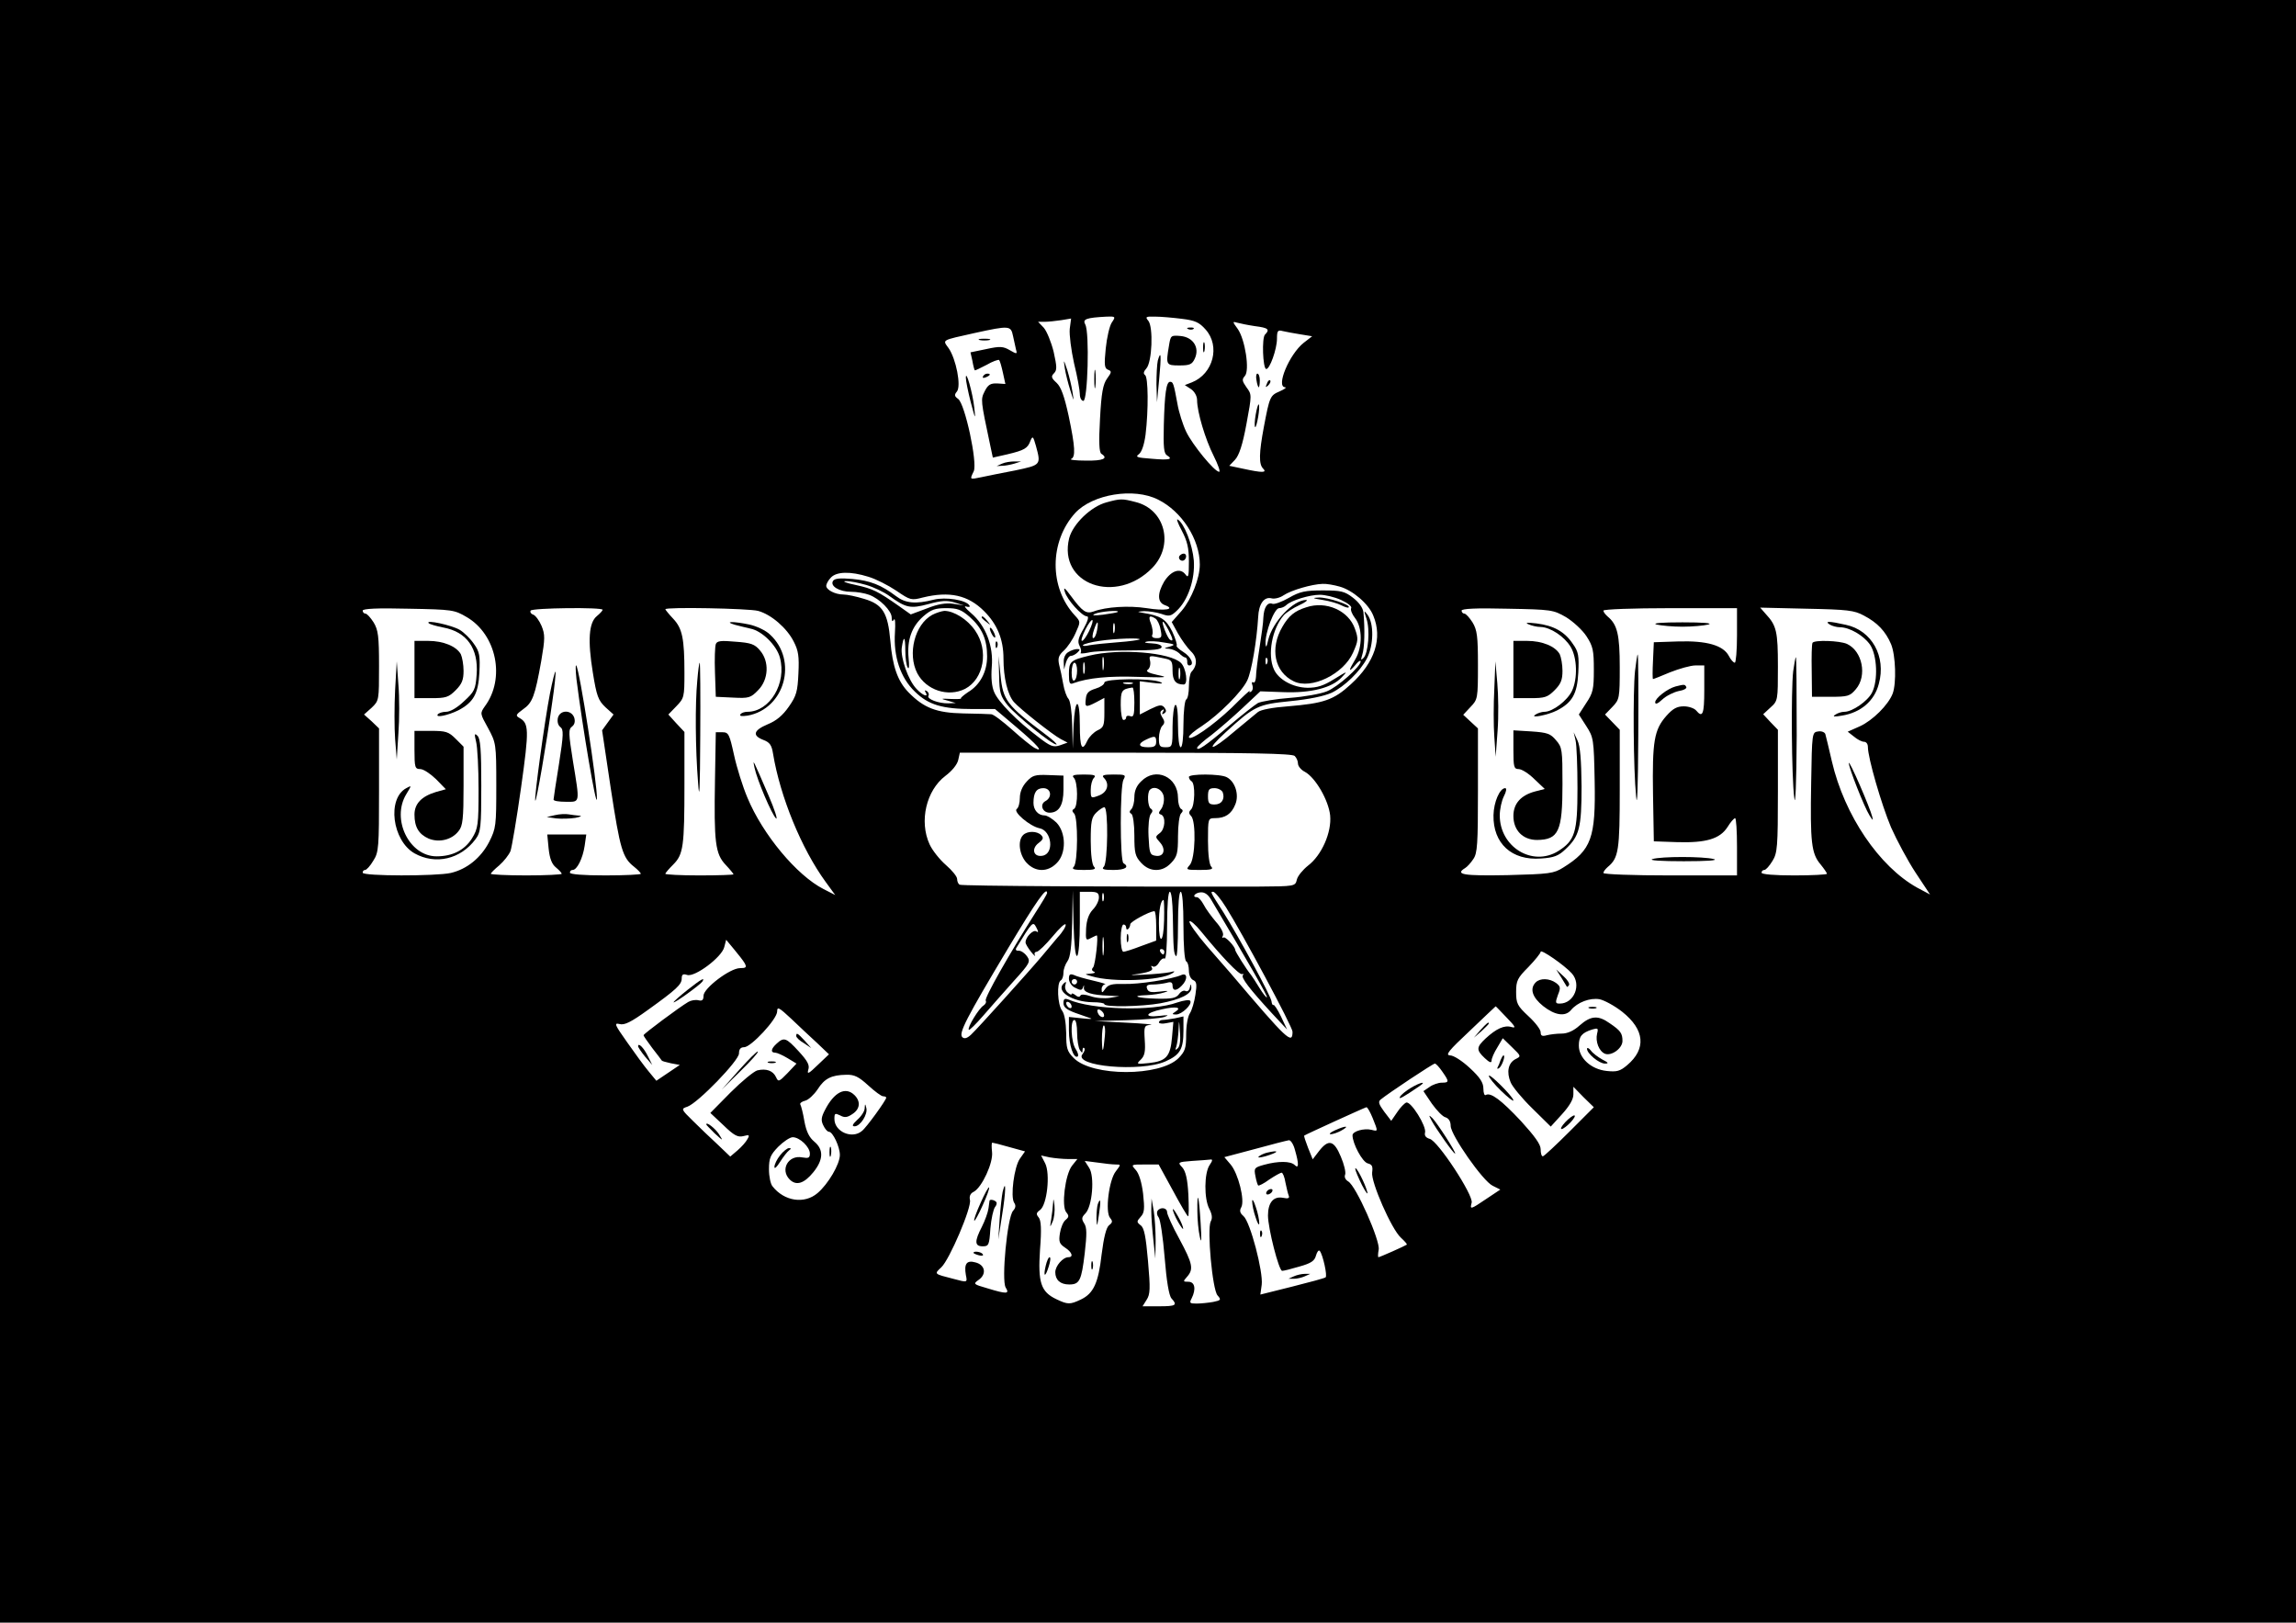 <?xml version="1.0" standalone="no"?>
<!DOCTYPE svg PUBLIC "-//W3C//DTD SVG 20010904//EN"
 "http://www.w3.org/TR/2001/REC-SVG-20010904/DTD/svg10.dtd">
<svg version="1.0" xmlns="http://www.w3.org/2000/svg"
 width="842pt" height="595pt" viewBox="0 0 842 595"
 preserveAspectRatio="xMidYMid meet">

<g transform="translate(0,595) scale(0.1,-0.1)"
fill="#000000" stroke="none">
<path d="M0 2975 l0 -2975 4210 0 4210 0 0 2975 0 2975 -4210 0 -4210 0 0
-2975z m4077 1792 c-8 -12 -18 -55 -22 -95 -6 -60 -5 -73 9 -78 13 -5 13 -9
-4 -32 -15 -21 -21 -52 -26 -148 -5 -86 -3 -123 5 -128 27 -17 6 -26 -56 -25
-38 0 -62 3 -55 6 17 7 15 44 -9 158 -16 73 -28 106 -44 121 -20 18 -21 24
-10 35 12 12 11 24 -1 79 -9 36 -25 75 -36 88 l-21 22 24 0 c13 0 41 3 61 6
l36 6 -5 -38 c-2 -22 5 -77 16 -127 12 -48 21 -99 21 -112 0 -14 6 -25 13 -25
16 0 23 251 7 280 -11 20 3 25 79 29 32 1 33 0 18 -22z m257 14 c49 -6 64 -13
87 -39 55 -61 28 -163 -50 -194 l-26 -10 23 -15 c13 -9 22 -26 22 -40 0 -43
30 -144 61 -205 16 -32 25 -58 20 -58 -17 0 -98 99 -121 147 -12 25 -27 72
-32 102 -14 76 -16 81 -27 81 -14 0 -20 -43 -23 -158 -2 -82 0 -105 12 -112
23 -14 9 -18 -58 -12 -53 4 -60 6 -45 17 10 8 19 34 24 71 11 91 10 212 -2
219 -7 5 -5 13 5 24 21 23 26 152 7 175 -12 14 -9 16 25 15 22 0 66 -4 98 -8z
m269 -27 c48 -6 55 -12 36 -31 -12 -12 -8 -122 4 -126 13 -3 40 73 40 111 0
29 3 33 21 28 12 -3 41 -8 65 -12 l43 -7 -31 -24 c-53 -42 -103 -162 -68 -163
6 -1 -2 -7 -20 -15 -35 -15 -37 -19 -58 -130 -18 -96 -19 -137 -3 -153 16 -16
-3 -16 -72 -1 l-52 11 21 22 c15 16 28 55 42 131 20 108 20 108 0 135 -16 23
-17 29 -6 41 19 20 1 135 -26 173 -19 26 -20 28 -3 23 11 -3 40 -9 67 -13z
m-888 -36 c4 -18 9 -41 11 -50 5 -17 3 -17 -23 -2 -24 14 -36 15 -86 4 l-58
-12 7 -31 c3 -18 7 -33 9 -35 1 -1 20 8 43 20 22 13 43 20 46 18 3 -3 9 -24
14 -47 l9 -41 -30 2 c-25 1 -34 -5 -46 -29 -15 -30 -15 -31 20 -196 l10 -47
53 12 c63 15 75 22 85 50 8 19 10 16 20 -19 19 -70 19 -70 -76 -90 -49 -9
-105 -21 -125 -25 -43 -9 -42 -9 -27 22 14 32 -32 246 -57 265 -14 10 -15 15
-5 27 17 20 -3 120 -30 159 -23 32 -29 28 96 56 128 28 132 27 140 -11z m532
-600 c87 -43 153 -146 153 -238 0 -50 -30 -126 -66 -169 l-37 -42 23 -42 c13
-23 34 -52 47 -65 24 -22 25 -52 2 -76 -5 -6 -9 -29 -9 -52 0 -24 -4 -46 -10
-49 -5 -3 -10 -44 -10 -91 0 -49 -4 -84 -10 -84 -6 0 -10 34 -10 81 0 51 -4
78 -10 74 -5 -3 -10 -40 -10 -81 0 -72 -1 -74 -25 -74 -22 0 -25 4 -25 33 0
18 6 39 12 45 10 10 10 17 0 32 -8 14 -9 21 0 26 7 5 8 3 3 -6 -5 -9 -4 -11 4
-6 9 6 9 11 1 22 -10 11 -18 10 -51 -6 l-39 -20 0 61 0 61 48 -6 c32 -4 41 -3
27 3 -33 15 -205 13 -205 -2 0 -7 -15 -17 -32 -22 -26 -8 -34 -16 -36 -37 -4
-32 -1 -33 38 -13 l30 16 0 -54 c0 -48 -3 -55 -25 -65 -14 -7 -30 -23 -37 -37
-20 -44 -28 -27 -28 55 0 106 -18 104 -23 -2 l-3 -83 -2 86 c-1 48 -7 90 -14
97 -6 6 -15 30 -19 54 -4 24 -11 56 -15 71 -5 23 -2 34 17 51 14 13 33 41 43
64 19 42 19 42 -2 65 -95 102 -94 271 1 376 64 69 215 94 304 49z m-1062 -283
c27 -8 72 -31 102 -51 51 -35 55 -36 97 -25 98 24 166 9 225 -50 48 -48 71
-103 71 -174 0 -70 15 -132 38 -159 23 -26 142 -120 172 -136 l25 -13 -28 -10
c-24 -8 -35 -4 -80 31 -77 58 -146 128 -161 164 -9 20 -12 53 -9 92 7 77 -22
152 -76 198 -20 17 -28 28 -18 24 10 -3 16 -2 12 4 -12 20 -87 32 -131 21 -66
-17 -104 -13 -138 13 -54 41 -95 57 -160 63 -46 4 -65 2 -71 -7 -12 -19 23
-40 66 -40 21 0 50 -5 66 -11 39 -14 83 -59 83 -83 0 -15 3 -17 8 -8 5 7 6
-14 4 -47 -6 -88 20 -166 73 -217 50 -49 101 -64 214 -64 l80 0 78 -66 c78
-66 104 -96 66 -76 -10 6 -47 35 -81 66 -35 31 -69 57 -77 57 -8 1 -54 2 -102
3 -99 2 -145 20 -201 77 -40 41 -59 95 -67 190 -9 102 -28 133 -96 153 -29 9
-63 16 -76 16 -30 0 -63 17 -63 32 0 6 7 20 17 30 20 22 71 24 138 3z m-8 -30
c27 -8 65 -26 84 -40 61 -44 77 -48 144 -30 47 13 68 14 95 6 l35 -11 -39 6
c-27 4 -57 -1 -97 -17 l-59 -22 -41 29 c-81 57 -98 65 -161 79 -35 7 -51 14
-37 14 14 1 48 -6 76 -14z m1736 -6 c47 -13 106 -63 123 -106 35 -83 6 -172
-82 -252 -63 -58 -99 -70 -231 -81 -54 -4 -99 -12 -110 -21 -10 -8 -48 -40
-86 -71 -86 -74 -112 -76 -32 -3 106 97 118 102 237 114 69 7 123 18 152 31
47 23 104 78 129 126 25 49 26 128 2 160 -13 17 -14 16 -4 -14 14 -40 7 -128
-11 -145 -10 -10 -10 -7 -4 13 8 23 10 93 4 155 -2 16 -16 36 -38 53 -31 24
-44 27 -111 27 -64 0 -84 -4 -124 -27 -26 -15 -54 -25 -61 -22 -18 7 -31 -13
-33 -51 0 -16 -7 -66 -14 -110 -7 -44 -13 -92 -13 -107 -1 -14 -5 -24 -10 -20
-5 3 -7 -2 -3 -11 3 -9 1 -19 -5 -23 -6 -4 -8 -3 -5 2 3 6 -27 -22 -66 -61
-69 -66 -157 -127 -157 -107 0 5 21 23 48 40 63 42 146 125 166 167 16 33 35
147 40 232 2 49 22 76 49 69 11 -3 31 2 44 11 28 19 105 41 143 42 14 1 42 -4
63 -10z m5 -49 c24 -11 41 -24 37 -30 -3 -6 3 -22 14 -36 28 -35 28 -107 1
-152 -25 -41 -26 -51 0 -21 10 13 19 19 20 14 0 -19 -84 -94 -124 -110 -22 -9
-82 -20 -135 -24 -53 -4 -106 -13 -118 -19 -12 -7 -59 -44 -105 -83 -87 -74
-118 -95 -118 -81 0 4 24 26 53 47 28 22 80 67 115 100 l64 60 84 -3 c102 -4
179 16 214 54 24 25 22 24 -27 -6 -40 -25 -63 -32 -98 -32 -54 1 -106 30 -123
67 -25 54 -7 150 36 199 9 10 35 27 57 37 22 10 33 19 25 19 -47 0 -123 -80
-139 -146 -6 -27 -9 -31 -10 -15 -2 41 32 131 50 131 8 0 20 5 26 11 17 17 85
38 123 38 19 0 54 -8 78 -19z m-3206 -63 c109 -64 142 -225 66 -327 -18 -26
-18 -26 12 -80 29 -54 30 -57 30 -210 0 -148 -1 -157 -26 -207 -30 -58 -81
-100 -141 -114 -53 -12 -323 -12 -323 1 0 6 4 10 9 10 5 0 19 15 30 34 20 31
21 48 21 259 l0 226 -27 26 -28 25 28 25 c27 26 27 27 27 153 0 109 -3 132
-20 160 -11 17 -24 32 -30 32 -5 0 -10 5 -10 11 0 7 52 10 168 7 162 -3 168
-4 214 -31z m498 27 c0 -3 -9 -13 -21 -23 -30 -24 -34 -90 -15 -207 14 -87 20
-102 46 -127 l30 -27 -21 -29 -21 -29 32 -214 c34 -222 43 -253 85 -286 14
-11 25 -23 25 -26 0 -3 -58 -6 -130 -6 -80 0 -130 4 -130 10 0 6 4 10 10 10
16 0 37 42 44 88 l6 42 -71 0 -72 0 5 -52 c4 -37 12 -57 27 -69 11 -9 21 -20
21 -23 0 -3 -58 -6 -130 -6 -71 0 -130 3 -130 6 0 3 14 17 31 31 17 15 35 38
41 52 5 14 23 120 39 234 30 214 29 235 -7 255 -14 8 -12 12 14 31 35 24 44
49 67 178 14 82 14 96 1 128 -8 19 -22 38 -30 41 -9 3 -13 10 -10 15 6 10 264
13 264 3z m570 -4 c48 -13 106 -63 131 -113 17 -33 20 -54 17 -116 -3 -66 -7
-82 -35 -122 -23 -33 -46 -52 -78 -65 -52 -22 -57 -41 -16 -57 24 -9 31 -19
36 -51 26 -157 104 -348 193 -470 l35 -48 -43 22 c-98 50 -223 200 -279 335
-17 40 -39 110 -49 156 -17 77 -20 84 -43 84 l-24 0 -3 -175 c-4 -228 1 -271
39 -311 16 -17 29 -33 29 -35 0 -2 -56 -4 -125 -4 -69 0 -125 3 -125 6 0 3 13
18 29 34 37 37 41 66 41 295 l0 191 -30 32 -29 32 29 30 c29 30 30 34 30 123
0 126 -8 163 -41 198 -16 17 -29 33 -29 35 0 9 307 3 340 -6z m776 -22 c45
-40 64 -82 64 -145 0 -56 -26 -105 -70 -131 -16 -11 -28 -21 -26 -23 3 -2 -14
-3 -37 -2 -38 2 -39 1 -12 -6 l30 -9 -27 -1 c-35 -1 -81 16 -73 28 3 5 0 13
-6 17 -8 4 -9 3 -5 -4 13 -21 -10 -13 -33 12 -30 31 -59 114 -54 151 7 47 13
42 13 -11 0 -27 4 -55 9 -62 5 -8 6 7 3 36 -6 65 11 114 54 152 29 25 43 30
84 30 41 0 55 -5 86 -32z m2187 -1 c26 -16 60 -47 75 -70 24 -37 27 -52 27
-123 0 -71 -3 -85 -28 -122 l-27 -42 27 -42 c27 -42 28 -48 31 -202 4 -209
-12 -253 -115 -317 -35 -22 -50 -24 -205 -28 -161 -3 -194 2 -155 26 7 4 21
19 30 33 15 21 17 55 17 252 l0 227 -27 25 -27 25 27 29 c26 27 27 31 27 153
0 106 -3 129 -20 157 -11 17 -24 32 -30 32 -5 0 -10 5 -10 11 0 7 52 10 168 7
162 -3 168 -4 215 -31z m627 -67 c0 -55 -4 -100 -8 -100 -5 0 -15 11 -22 25
-21 39 -81 56 -185 53 l-90 -3 -3 -67 c-2 -38 -2 -68 0 -68 2 0 30 11 63 25
33 13 75 25 93 25 l32 0 0 -90 c0 -89 -6 -104 -30 -75 -7 8 -27 15 -45 15 -25
0 -40 -8 -64 -35 -45 -51 -52 -93 -49 -287 l3 -173 86 -3 c106 -3 156 12 184
55 11 18 23 32 28 33 4 0 7 -47 7 -105 l0 -105 -245 0 c-135 0 -245 4 -245 9
0 5 7 14 16 22 40 33 44 61 44 285 l0 218 -27 28 -27 28 27 28 c26 27 27 32
27 146 0 119 -9 156 -44 185 -9 8 -16 17 -16 22 0 5 110 9 245 9 l245 0 0
-100z m465 73 c50 -26 80 -58 100 -105 17 -41 20 -143 6 -181 -16 -42 -74 -99
-120 -120 l-45 -20 23 -18 c13 -11 29 -19 37 -19 8 0 14 -8 14 -19 0 -40 50
-212 85 -295 21 -47 61 -122 90 -166 l53 -80 -47 25 c-139 77 -267 265 -313
463 -11 48 -22 93 -24 100 -2 7 -14 12 -26 10 -23 -3 -23 -5 -26 -188 -4 -219
1 -260 34 -299 13 -16 24 -32 24 -35 0 -3 -54 -6 -120 -6 -73 0 -120 4 -120
10 0 6 5 10 10 10 6 0 19 15 30 33 18 29 20 50 20 256 l0 225 -27 28 -27 29
27 25 c27 24 27 27 27 150 0 128 -5 150 -44 192 l-21 24 170 -4 c151 -3 175
-6 210 -25z m-2188 -175 c-3 -8 -6 -5 -6 6 -1 11 2 17 5 13 3 -3 4 -12 1 -19z
m-494 -75 c-7 -2 -21 -2 -30 0 -10 3 -4 5 12 5 17 0 24 -2 18 -5z m7 -69 c0
-46 -3 -55 -15 -50 -8 3 -15 1 -15 -4 0 -6 -4 -10 -10 -10 -5 0 -10 24 -10 54
0 54 3 59 43 65 4 0 7 -24 7 -55z m80 -144 c0 -16 -7 -20 -30 -20 -36 0 -39
13 -7 28 32 15 37 14 37 -8z m508 -52 c7 -7 12 -19 12 -28 0 -9 11 -23 25 -30
39 -21 87 -104 93 -160 6 -62 -31 -146 -81 -184 -19 -15 -38 -38 -41 -51 -6
-25 -6 -25 -144 -26 -515 -1 -1085 2 -1093 7 -5 3 -9 12 -9 21 0 9 -19 32 -41
51 -23 20 -50 54 -60 76 -39 85 -12 198 58 251 24 18 43 41 47 58 l6 27 608 0
c459 0 611 -3 620 -12z m-908 -503 c0 -3 -19 -35 -43 -72 -94 -148 -188 -313
-182 -322 3 -6 -1 -13 -8 -18 -17 -10 -61 -82 -54 -89 2 -3 26 21 53 52 27 31
77 88 112 127 59 65 62 71 48 91 -8 11 -21 20 -30 20 -9 -1 -13 3 -9 10 58 95
61 99 73 76 9 -17 9 -21 0 -15 -11 7 -39 -21 -39 -40 -1 -5 9 -21 20 -35 11
-14 18 -19 14 -12 -3 6 0 12 7 12 7 1 33 26 58 56 25 30 46 50 48 44 2 -6 -11
-28 -30 -48 -18 -21 -44 -52 -57 -68 -47 -56 -239 -269 -260 -288 -15 -14 -25
-16 -32 -9 -14 14 13 67 168 326 105 175 143 229 143 202z m110 -230 c6 3 10
58 10 121 l0 114 35 0 c29 0 35 -4 35 -21 0 -12 -10 -32 -22 -44 -15 -16 -23
-38 -25 -69 -2 -43 -1 -46 17 -36 10 5 20 10 22 10 7 0 -5 -106 -13 -117 -7
-7 -5 -13 3 -16 7 -3 2 -6 -12 -7 -24 -2 -24 -2 4 -10 76 -23 253 -16 295 11
12 8 10 9 -9 4 -14 -3 -56 -7 -95 -9 -38 -2 -56 -2 -40 0 59 8 76 15 69 26 -4
7 -3 8 4 4 6 -3 16 3 22 14 6 11 15 18 21 15 5 -4 9 43 9 119 0 77 4 126 10
126 6 0 10 -37 11 -87 2 -122 3 -140 12 -149 4 -4 7 47 7 114 0 75 4 122 10
122 6 0 10 -48 10 -124 0 -73 4 -127 10 -131 6 -3 10 -19 10 -35 0 -16 7 -30
16 -34 12 -5 14 -15 8 -53 -4 -27 -13 -57 -20 -68 -8 -11 -14 -45 -14 -78 0
-51 -4 -62 -28 -87 -68 -68 -316 -68 -384 0 -25 25 -28 36 -28 92 -1 39 -6 70
-15 82 -17 22 -20 102 -5 111 6 3 10 16 10 29 0 12 7 31 15 42 10 14 15 52 17
139 l2 120 3 -123 c2 -76 7 -121 13 -117z m97 203 c-3 -7 -5 -2 -5 12 0 14 2
19 5 13 2 -7 2 -19 0 -25z m394 4 c143 -241 209 -356 205 -359 -2 -2 -14 13
-27 34 -13 21 -27 43 -31 48 -17 20 -58 86 -58 91 0 13 -38 53 -44 46 -4 -3
-5 0 -1 8 3 9 -8 30 -26 50 -16 19 -37 47 -45 63 -8 15 -19 27 -24 27 -20 0
-9 16 13 18 15 1 27 -8 38 -26z m55 -29 c57 -90 244 -438 244 -456 0 -49 -19
-31 -226 213 -12 14 -52 60 -89 102 -37 43 -65 83 -63 89 2 6 22 -11 43 -37
76 -93 139 -159 150 -156 5 2 7 0 3 -4 -8 -8 25 -51 106 -139 l56 -60 -22 47
c-12 25 -25 45 -28 43 -3 -2 -6 4 -7 13 -1 18 -121 238 -176 326 -49 76 -49
76 -38 76 6 0 27 -25 47 -57z m-227 -48 c-2 -84 -19 -93 -19 -10 0 50 7 85 17
85 2 0 3 -34 2 -75z m-29 -19 l0 -55 -55 -20 c-31 -12 -60 -21 -65 -21 -6 0
-10 23 -10 50 0 28 5 50 10 50 6 0 10 -5 10 -12 0 -6 3 -8 8 -4 4 4 7 12 7 17
0 9 68 46 88 48 4 1 7 -23 7 -53z m-193 -103 c-2 -16 -4 -3 -4 27 0 30 2 43 4
28 2 -16 2 -40 0 -55z m-1316 -35 c8 -15 5 -18 -17 -18 -37 0 -134 -74 -134
-101 0 -16 -5 -20 -18 -17 -11 3 -28 0 -38 -6 -31 -18 -164 -117 -164 -122 0
-3 15 -24 32 -47 18 -23 34 -44 35 -46 1 -2 16 -6 34 -10 l32 -6 -43 -29 -43
-29 -28 34 c-16 19 -51 67 -79 107 -46 65 -49 72 -28 67 18 -5 42 7 103 51
106 76 125 94 125 116 0 15 5 18 20 13 28 -9 127 65 136 102 l7 27 29 -35 c16
-19 34 -42 39 -51z m1539 42 c0 -5 -2 -10 -4 -10 -3 0 -8 5 -11 10 -3 6 -1 10
4 10 6 0 11 -4 11 -10z m1494 -79 c37 -41 9 -111 -44 -111 -16 0 -17 3 -7 31
11 27 10 32 -7 45 -24 17 -58 18 -74 2 -23 -23 -13 -55 27 -87 43 -34 81 -40
102 -15 24 29 70 46 105 40 18 -4 55 -24 83 -46 83 -66 89 -136 18 -196 -26
-22 -38 -25 -75 -21 -57 6 -102 47 -102 93 0 34 11 47 49 59 21 6 23 5 18 -15
-7 -29 7 -65 29 -74 24 -9 64 20 64 47 0 28 -7 38 -47 65 -42 30 -69 28 -110
-8 -22 -20 -45 -30 -66 -30 -18 0 -42 -3 -54 -6 -18 -5 -23 -2 -23 11 0 10
-20 36 -45 59 -41 38 -45 47 -45 89 0 41 5 51 45 91 25 26 45 51 45 56 0 11
87 -49 114 -79z m-2767 -256 l43 -41 -41 -39 c-33 -32 -40 -36 -35 -18 6 17
-2 32 -35 68 -46 50 -54 53 -81 28 -21 -19 -23 -33 -5 -33 6 0 27 -9 45 -20
l33 -20 -33 -35 c-31 -32 -34 -33 -42 -15 -11 24 -36 33 -69 25 -13 -4 -57
-40 -98 -81 l-74 -75 48 -45 c39 -38 53 -45 73 -40 22 6 24 4 15 -11 -5 -10
-21 -28 -36 -41 l-27 -23 -46 44 c-26 24 -67 63 -91 87 -44 43 -44 44 -20 52
39 14 189 169 189 195 0 16 6 23 19 23 25 0 121 103 121 131 0 19 7 15 52 -27
28 -27 71 -67 95 -89z m2528 94 c32 -33 36 -40 18 -35 -26 8 -56 -6 -95 -42
-34 -32 -35 -42 -3 -72 17 -16 25 -19 25 -9 0 8 9 29 21 48 l20 34 34 -33 c34
-33 34 -33 12 -44 -26 -14 -33 -47 -17 -85 6 -15 41 -58 79 -95 l68 -67 41 45
c28 31 42 55 42 73 l0 28 37 -38 38 -37 -90 -90 c-49 -49 -93 -90 -97 -90 -5
0 -8 12 -8 26 0 18 -22 48 -72 103 -73 78 -111 106 -129 96 -5 -4 -9 7 -9 23
0 22 -12 41 -50 76 -28 26 -59 46 -72 46 -19 1 -6 17 72 90 52 50 95 90 95 90
1 0 19 -19 40 -41z m-236 -198 c26 -37 26 -41 -2 -41 -12 0 -33 -7 -45 -16
l-22 -15 31 -46 c18 -25 40 -48 50 -50 12 -4 19 -15 19 -32 1 -34 118 -202
154 -219 l28 -14 -51 -34 c-59 -40 -61 -40 -54 -14 7 27 -124 227 -154 234
-14 4 -20 12 -17 23 6 23 -52 116 -69 110 -6 -2 -22 -18 -33 -35 l-22 -32 -26
34 c-19 26 -23 36 -13 44 28 23 192 132 199 132 4 0 16 -13 27 -29z m-2105
-51 c24 -22 48 -40 55 -40 6 0 11 -2 11 -5 0 -9 -73 -110 -89 -122 -36 -31
-101 -3 -101 44 0 21 2 22 21 13 16 -9 26 -8 45 5 28 18 31 46 8 69 -33 33
-75 12 -109 -55 -13 -25 -15 -37 -6 -55 6 -13 15 -24 21 -24 14 0 40 -55 40
-85 0 -34 -43 -107 -82 -140 -48 -41 -122 -30 -165 25 -7 8 -13 36 -13 62 0
41 5 53 34 83 19 19 43 35 53 35 26 0 63 -36 63 -60 0 -16 -5 -18 -28 -14 -51
10 -82 -45 -46 -81 24 -24 53 -15 87 27 37 46 38 83 3 112 -18 15 -29 36 -36
74 -5 30 -12 57 -15 62 -3 4 5 11 18 14 12 3 32 22 45 41 26 41 51 53 105 54
30 1 46 -7 81 -39z m1850 -120 c20 -50 20 -49 -4 -43 -27 7 -70 -5 -70 -20 0
-30 36 -98 56 -103 16 -4 19 -11 16 -33 -5 -35 71 -208 105 -239 14 -13 24
-24 22 -26 -7 -5 -99 -46 -104 -46 -2 0 -2 12 1 28 6 32 -83 234 -112 250 -10
6 -15 16 -11 25 3 9 -4 38 -16 66 -25 60 -45 65 -80 20 l-23 -30 -17 42 c-9
23 -16 44 -14 45 5 4 222 103 228 104 4 0 14 -18 23 -40z m-285 -117 c15 -52
14 -70 -1 -55 -15 15 -61 15 -112 1 -36 -10 -38 -12 -32 -42 3 -17 8 -32 10
-34 2 -2 21 7 41 22 21 14 41 25 45 25 4 0 11 -16 14 -36 4 -19 9 -41 12 -48
4 -10 -2 -12 -22 -8 -34 6 -54 -18 -54 -65 0 -47 40 -203 52 -203 6 0 34 7 64
16 43 12 55 21 60 40 4 14 10 22 14 17 11 -13 29 -93 21 -97 -4 -3 -59 -18
-123 -34 l-116 -29 5 36 c6 47 -42 231 -67 252 -13 11 -15 20 -8 32 14 25 -11
124 -39 157 l-23 27 113 30 c61 17 117 31 124 32 7 0 17 -16 22 -36z m-1048
11 l58 -16 -19 -27 c-21 -30 -35 -139 -21 -161 7 -10 6 -19 -4 -30 -21 -24
-43 -254 -27 -281 15 -24 5 -25 -67 -3 -52 15 -53 16 -32 31 30 21 24 55 -12
64 -32 9 -42 -5 -35 -46 6 -29 6 -28 -47 -14 -70 18 -70 17 -43 42 30 28 112
220 105 247 -3 13 1 24 14 30 30 16 72 107 67 146 -2 19 -2 34 1 34 3 0 31 -7
62 -16z m216 -44 l34 0 -20 -25 c-25 -33 -39 -148 -21 -170 11 -13 10 -18 -2
-28 -9 -7 -18 -29 -21 -49 -5 -31 -2 -39 19 -53 25 -16 32 -35 12 -35 -20 0
-48 -32 -48 -55 0 -28 18 -45 51 -45 38 0 45 14 57 115 8 70 8 94 -2 109 -10
16 -10 22 4 36 26 26 35 137 14 168 l-16 25 47 -6 c26 -4 56 -7 67 -7 19 0 19
0 0 -25 -25 -31 -40 -149 -21 -171 10 -12 9 -17 -4 -27 -10 -8 -19 -43 -27
-106 -12 -106 -30 -144 -76 -166 -40 -19 -48 -19 -90 1 -57 27 -68 61 -60 182
6 75 4 107 -5 118 -10 12 -9 17 5 27 26 19 38 133 19 171 l-15 29 32 -7 c18
-3 48 -6 67 -6z m519 -22 c-20 -29 -21 -124 -1 -161 10 -20 12 -34 5 -46 -14
-28 6 -250 25 -271 14 -16 13 -18 -16 -24 -17 -3 -45 -6 -61 -6 -25 0 -27 2
-18 19 17 34 12 61 -12 61 -20 0 -20 1 -5 18 25 28 21 48 -28 139 -25 45 -45
90 -45 98 0 17 -25 20 -35 5 -4 -6 -2 -17 4 -24 6 -7 16 -73 22 -147 7 -87 16
-140 25 -150 23 -25 17 -29 -46 -29 l-60 0 15 24 c13 20 14 40 5 142 -8 91
-14 122 -27 131 -15 12 -15 14 0 31 14 15 15 29 9 85 -5 41 -15 74 -27 87 -18
20 -18 20 33 20 l51 0 52 -95 c28 -52 53 -95 56 -95 3 0 3 36 1 80 -3 57 -10
85 -22 99 -18 19 -17 20 35 24 30 2 60 4 67 5 10 2 9 -4 -2 -20z"/>
<path d="M3905 4599 c3 -19 12 -55 20 -80 14 -44 14 -44 8 -6 -3 21 -12 57
-19 80 -14 41 -14 41 -9 6z"/>
<path d="M4013 4560 c0 -30 2 -43 4 -27 2 15 2 39 0 55 -2 15 -4 2 -4 -28z"/>
<path d="M4358 4743 c7 -3 16 -2 19 1 4 3 -2 6 -13 5 -11 0 -14 -3 -6 -6z"/>
<path d="M4287 4683 c-12 -71 -11 -73 38 -73 39 0 47 4 57 26 18 40 -7 78 -53
82 -35 3 -36 2 -42 -35z"/>
<path d="M4412 4675 c0 -16 2 -22 5 -12 2 9 2 23 0 30 -3 6 -5 -1 -5 -18z"/>
<path d="M4246 4628 c-3 -13 -5 -52 -5 -88 l2 -65 8 85 c8 85 7 110 -5 68z"/>
<path d="M4608 4555 c2 -14 6 -25 8 -25 2 0 4 11 4 25 0 14 -4 25 -9 25 -4 0
-6 -11 -3 -25z"/>
<path d="M4646 4543 c-6 -14 -5 -15 5 -6 7 7 10 15 7 18 -3 3 -9 -2 -12 -12z"/>
<path d="M4605 4430 c-4 -23 -5 -43 -2 -46 2 -3 7 14 11 37 4 23 5 44 2 46 -2
2 -7 -14 -11 -37z"/>
<path d="M3593 4703 c9 -2 25 -2 35 0 9 3 1 5 -18 5 -19 0 -27 -2 -17 -5z"/>
<path d="M3542 4565 c0 -11 8 -51 18 -90 17 -64 18 -66 13 -20 -6 55 -31 142
-31 110z"/>
<path d="M3605 4570 c-3 -6 1 -7 9 -4 18 7 21 14 7 14 -6 0 -13 -4 -16 -10z"/>
<path d="M3675 4250 l-20 -9 20 1 c11 0 31 4 45 8 l25 8 -25 0 c-14 0 -34 -3
-45 -8z"/>
<path d="M4058 4108 c-57 -15 -123 -79 -137 -131 -42 -170 172 -246 305 -109
80 83 47 214 -61 241 -50 13 -56 13 -107 -1z"/>
<path d="M4334 4004 c20 -38 26 -63 26 -113 0 -56 -2 -62 -13 -47 -19 25 -53
13 -78 -27 -25 -43 -25 -76 3 -86 41 -15 0 -22 -67 -11 -65 10 -148 5 -194
-12 -28 -10 -41 -1 -84 57 -23 31 -28 34 -22 15 8 -29 63 -90 81 -90 8 0 4
-16 -12 -45 -20 -34 -23 -48 -15 -63 6 -11 7 -22 4 -26 -4 -3 9 -3 28 1 19 5
87 8 152 8 87 0 117 3 117 13 0 7 -15 12 -37 13 -21 1 -30 3 -19 6 10 3 39 2
65 -3 40 -6 43 -8 21 -15 -23 -6 -23 -7 -3 -8 12 -1 28 -8 37 -16 8 -9 19 -16
23 -16 4 0 7 -7 7 -15 -1 -8 2 -14 7 -14 21 0 7 32 -21 49 -16 10 -27 20 -25
23 3 3 -4 26 -16 52 -23 46 -42 58 -109 69 -22 4 -21 4 6 6 17 0 45 -4 63 -10
28 -10 35 -9 56 11 42 39 68 116 63 185 -5 58 -35 136 -59 150 -6 4 1 -15 15
-41z m-235 -298 c-2 -2 -26 -6 -54 -10 -34 -4 -43 -3 -30 3 19 9 93 15 84 7z
m138 -24 c7 -4 16 -22 19 -40 6 -28 4 -32 -14 -32 -14 0 -20 5 -16 13 3 8 0
26 -5 40 -11 27 -6 33 16 19z m-243 -46 c-10 -20 -21 -36 -26 -36 -5 0 1 18
12 41 26 50 38 46 14 -5z m29 2 c-3 -16 -9 -28 -14 -28 -4 0 -3 14 3 31 12 36
18 35 11 -3z m64 -5 c-3 -10 -5 -4 -5 12 0 17 2 24 5 18 2 -7 2 -21 0 -30z
m198 7 c17 -33 19 -44 6 -36 -10 6 -33 66 -26 66 3 0 11 -13 20 -30z m-106
-35 c-3 -2 -38 -7 -79 -10 -41 -3 -88 -8 -105 -11 -16 -4 -27 -3 -23 1 4 4 31
11 60 15 61 9 154 12 147 5z"/>
<path d="M4325 3911 c-6 -11 9 -23 19 -14 9 9 7 23 -3 23 -6 0 -12 -4 -16 -9z"/>
<path d="M3918 3559 c-11 -6 -18 -21 -17 -37 l1 -27 7 25 c4 14 12 25 18 25 7
0 18 6 25 13 10 10 9 12 -2 12 -8 0 -23 -5 -32 -11z"/>
<path d="M3995 3546 c-70 -17 -75 -22 -75 -68 0 -34 3 -39 17 -33 52 19 129
27 237 23 105 -3 114 -2 71 7 -33 7 -45 14 -36 19 7 5 11 18 9 31 -5 23 -6 23
55 10 24 -5 27 -10 27 -44 0 -37 12 -51 41 -51 17 0 9 60 -10 79 -39 39 -226
54 -336 27z m52 -48 c-2 -13 -4 -5 -4 17 -1 22 1 32 4 23 2 -10 2 -28 0 -40z
m-70 -15 c-3 -10 -5 -2 -5 17 0 19 2 27 5 18 2 -10 2 -26 0 -35z m-27 8 c0
-17 -4 -33 -10 -36 -6 -4 -10 8 -10 29 0 20 5 36 10 36 6 0 10 -13 10 -29z
m377 -28 c-3 -10 -5 -2 -5 17 0 19 2 27 5 18 2 -10 2 -26 0 -35z"/>
<path d="M3600 3686 c0 -2 8 -10 18 -17 15 -13 16 -12 3 4 -13 16 -21 21 -21
13z"/>
<path d="M3630 3645 c0 -5 5 -17 10 -25 5 -8 10 -10 10 -5 0 6 -5 17 -10 25
-5 8 -10 11 -10 5z"/>
<path d="M3651 3584 c0 -11 3 -14 6 -6 3 7 2 16 -1 19 -3 4 -6 -2 -5 -13z"/>
<path d="M3664 3473 c1 -64 5 -76 32 -110 32 -38 161 -143 178 -143 5 0 -13
17 -40 37 -142 107 -156 125 -165 218 l-7 70 2 -72z"/>
<path d="M4851 3750 c26 -4 56 -13 69 -20 12 -6 24 -10 26 -7 9 9 -77 37 -109
36 -27 -1 -24 -3 14 -9z"/>
<path d="M4790 3723 c-42 -13 -64 -31 -87 -71 -47 -80 -29 -166 41 -200 64
-32 183 26 218 105 19 43 20 51 7 87 -23 67 -106 104 -179 79z"/>
<path d="M1572 3665 c4 -4 28 -11 54 -16 86 -16 129 -77 122 -172 -4 -55 -8
-63 -46 -98 -25 -24 -51 -39 -66 -39 -14 0 -28 -5 -31 -10 -8 -13 38 -3 75 15
56 29 74 61 78 138 3 62 1 77 -20 106 -13 19 -37 43 -53 52 -30 17 -126 38
-113 24z"/>
<path d="M1520 3495 l0 -105 61 0 c54 0 64 3 90 29 23 23 29 38 29 71 0 23 -5
50 -10 61 -16 29 -64 49 -120 49 l-50 0 0 -105z"/>
<path d="M1449 3420 c-3 -58 -3 -139 0 -180 l6 -75 6 95 c4 52 4 133 0 180
l-6 85 -6 -105z"/>
<path d="M1520 3200 c0 -64 2 -70 21 -70 12 0 37 -17 58 -37 l36 -37 -36 -10
c-53 -16 -79 -43 -79 -83 0 -46 16 -72 52 -88 39 -16 86 -4 110 28 15 18 18
45 18 165 l0 144 -29 29 c-26 26 -36 29 -90 29 l-61 0 0 -70z"/>
<path d="M1746 3230 c5 -19 9 -98 9 -175 0 -130 -2 -143 -24 -179 -27 -43 -71
-66 -130 -66 -100 0 -167 136 -111 228 20 33 20 33 0 22 -71 -38 -52 -192 30
-239 77 -43 169 -22 224 52 19 26 21 42 21 197 0 129 -3 172 -14 182 -11 11
-12 7 -5 -22z"/>
<path d="M2114 3460 c22 -176 73 -476 75 -440 3 47 -64 479 -76 490 -3 3 -2
-20 1 -50z"/>
<path d="M2017 3408 c-20 -103 -59 -389 -54 -394 4 -5 41 208 62 360 9 60 14
111 12 113 -2 2 -11 -34 -20 -79z"/>
<path d="M2046 3318 c-3 -14 0 -27 9 -34 12 -9 12 -27 -5 -135 -11 -68 -20
-127 -20 -131 0 -5 20 -8 45 -8 53 0 52 -9 26 150 -16 101 -17 116 -3 126 9 7
12 18 8 32 -10 30 -52 30 -60 0z"/>
<path d="M2035 2961 l-30 -7 35 -5 c19 -2 51 -1 70 2 19 4 26 7 15 8 -11 1
-29 3 -40 5 -11 2 -33 1 -50 -3z"/>
<path d="M2695 3659 c17 -4 42 -11 57 -14 42 -8 96 -61 108 -106 26 -94 -37
-199 -119 -199 -11 0 -23 -4 -26 -10 -4 -6 6 -7 27 -4 136 25 185 202 82 297
-15 15 -49 31 -76 37 -58 12 -96 12 -53 -1z"/>
<path d="M2625 3588 c-3 -8 -5 -55 -3 -104 l3 -89 63 -3 c58 -3 65 -1 92 27
39 39 42 106 7 146 -19 23 -33 28 -90 32 -53 5 -68 3 -72 -9z"/>
<path d="M2557 3453 c-8 -84 -7 -248 3 -373 5 -72 7 -30 8 173 1 147 0 267 -2
267 -2 0 -6 -30 -9 -67z"/>
<path d="M2767 3135 c9 -44 64 -173 79 -186 7 -6 -5 32 -27 83 -60 139 -59
137 -52 103z"/>
<path d="M3418 3695 c-63 -35 -91 -142 -54 -214 33 -62 113 -88 175 -57 69 36
88 141 37 214 -28 41 -78 72 -113 72 -10 -1 -30 -7 -45 -15z"/>
<path d="M5605 3661 c11 -5 31 -10 45 -10 36 -1 87 -35 110 -73 24 -40 26
-116 5 -161 -17 -36 -71 -77 -101 -77 -10 0 -26 -5 -34 -11 -21 -14 47 -1 80
16 56 29 74 61 78 138 3 62 1 77 -20 106 -30 45 -70 67 -133 75 -34 4 -44 3
-30 -3z"/>
<path d="M5550 3495 l0 -105 61 0 c54 0 64 3 90 29 23 23 29 38 29 71 0 23 -5
50 -10 61 -16 29 -64 49 -120 49 l-50 0 0 -105z"/>
<path d="M5480 3424 c-3 -56 -3 -135 0 -175 l5 -74 7 95 c4 52 3 131 -1 175
l-7 80 -4 -101z"/>
<path d="M5550 3201 c0 -63 2 -71 19 -71 11 0 37 -16 58 -37 l38 -36 -35 -9
c-53 -14 -80 -45 -80 -90 0 -53 35 -88 87 -88 79 1 93 32 93 204 0 127 -1 136
-24 162 -20 24 -32 28 -90 32 l-66 4 0 -71z"/>
<path d="M5778 3235 c4 -16 7 -95 7 -175 0 -162 -9 -192 -71 -231 -94 -58
-214 15 -214 131 0 23 7 54 15 70 9 17 11 30 5 30 -20 0 -42 -51 -43 -99 -2
-104 67 -167 174 -159 48 3 65 10 90 34 51 48 59 78 59 231 -1 97 -5 147 -15
168 l-14 30 7 -30z"/>
<path d="M6075 3660 c17 -4 59 -8 95 -8 36 0 79 4 95 8 18 5 -18 8 -95 8 -77
0 -113 -3 -95 -8z"/>
<path d="M5996 3489 c-8 -78 -6 -360 4 -459 4 -48 7 32 8 223 1 163 0 297 -2
297 -2 0 -6 -28 -10 -61z"/>
<path d="M6145 3433 c-30 -8 -75 -43 -75 -58 0 -9 9 -6 26 10 15 14 42 27 60
31 19 3 31 10 28 15 -5 10 -7 10 -39 2z"/>
<path d="M6060 2800 c-15 -5 31 -8 115 -8 84 0 128 3 110 8 -40 10 -193 10
-225 0z"/>
<path d="M6710 3660 c8 -5 25 -10 37 -10 36 0 87 -30 111 -64 26 -39 30 -131
7 -176 -16 -31 -72 -70 -101 -70 -11 0 -26 -5 -34 -11 -11 -7 -4 -8 25 -3 69
11 119 54 135 116 28 101 -26 197 -121 217 -62 14 -79 14 -59 1z"/>
<path d="M6647 3593 c-3 -5 -4 -51 -3 -103 l1 -95 68 0 c63 0 71 2 93 28 42
49 24 140 -33 166 -27 12 -119 15 -126 4z"/>
<path d="M6576 3488 c-8 -70 -6 -387 4 -463 4 -38 8 48 9 228 0 158 -1 287 -3
287 -2 0 -6 -24 -10 -52z"/>
<path d="M6780 3152 c0 -17 56 -160 76 -192 12 -19 14 -21 10 -5 -8 33 -85
211 -86 197z"/>
<path d="M3765 3084 c-16 -17 -25 -39 -25 -60 0 -18 -5 -36 -11 -40 -16 -10
48 -64 83 -71 46 -9 55 -95 10 -101 -32 -5 -41 26 -13 47 17 13 19 19 9 29
-15 15 -50 16 -66 0 -21 -21 -14 -73 13 -102 32 -34 77 -35 110 -1 36 35 35
112 -1 149 -15 14 -34 26 -43 26 -24 0 -41 20 -41 46 0 38 11 54 36 54 29 0
34 -34 7 -48 -21 -12 -10 -42 16 -42 34 0 51 27 51 84 l0 52 -55 2 c-49 2 -59
-1 -80 -24z"/>
<path d="M3938 3098 c15 -15 16 -104 1 -114 -8 -4 -8 -9 0 -17 15 -15 14 -180
-1 -195 -9 -9 -1 -12 37 -12 38 0 46 3 37 12 -7 7 -12 44 -12 95 0 70 3 86 20
103 11 11 25 20 30 20 15 0 13 -203 -2 -218 -9 -9 -2 -12 35 -12 44 0 60 11
37 25 -13 8 -13 281 0 306 10 18 7 19 -37 19 -36 0 -44 -3 -35 -12 22 -22 14
-53 -18 -65 -29 -11 -30 -11 -30 21 0 18 5 37 12 44 9 9 1 12 -37 12 -38 0
-46 -3 -37 -12z"/>
<path d="M4185 3085 c-17 -16 -25 -35 -25 -58 0 -18 -5 -38 -11 -44 -8 -8 -8
-13 0 -17 6 -4 11 -38 11 -80 0 -64 3 -76 25 -100 16 -17 34 -26 55 -26 21 0
39 9 55 26 22 23 25 36 25 98 0 40 5 77 11 83 8 8 8 13 0 17 -6 4 -11 22 -11
40 0 78 -82 115 -135 61z m83 -58 c2 -16 -3 -35 -10 -44 -10 -13 -10 -17 0
-20 18 -7 15 -54 -5 -68 -17 -13 -17 -14 1 -34 23 -26 14 -54 -16 -49 -21 3
-23 9 -26 71 -2 40 2 74 8 82 8 9 8 15 0 20 -11 7 -14 58 -3 69 17 17 48 0 51
-27z"/>
<path d="M4360 3101 c0 -6 5 -13 10 -16 14 -9 12 -89 -2 -103 -9 -9 -9 -15 0
-24 19 -19 16 -157 -5 -180 -15 -17 -14 -18 37 -18 42 0 51 3 42 12 -7 7 -12
44 -12 95 0 82 0 83 26 83 37 0 60 15 74 50 15 35 0 84 -31 100 -23 13 -139
13 -139 1z m124 -56 c9 -25 -4 -45 -30 -45 -20 0 -24 5 -24 30 0 25 4 30 24
30 13 0 26 -7 30 -15z"/>
<path d="M3920 2361 c0 -11 9 -25 19 -31 25 -13 29 -13 34 3 2 6 3 5 2 -4 -3
-18 28 -28 94 -30 l36 -2 -35 -6 c-19 -3 -51 -1 -70 6 -21 7 -36 8 -38 2 -3
-6 -10 -5 -18 2 -8 6 -14 8 -14 4 0 -4 -6 -2 -14 5 -8 6 -12 19 -9 28 4 13 3
14 -6 6 -31 -28 31 -68 106 -69 24 0 43 -3 43 -7 0 -12 138 -9 205 3 74 14
115 34 114 57 -1 16 -2 16 -6 -1 -2 -9 -9 -14 -15 -11 -6 4 -17 -1 -24 -11
-11 -15 -26 -18 -81 -17 -73 2 -100 11 -37 13 21 1 50 5 64 10 19 6 15 7 -16
3 -32 -4 -43 -2 -47 10 -5 12 0 16 21 16 15 0 37 3 50 6 16 5 22 2 22 -10 0
-20 14 -21 34 0 22 22 21 48 -1 39 -36 -16 -159 -35 -212 -33 -42 1 -56 -2
-67 -17 -12 -17 -14 -17 -14 -2 0 9 6 17 13 18 6 0 -13 6 -43 13 -30 7 -63 16
-72 21 -14 5 -18 2 -18 -14z m30 -11 c0 -5 -4 -10 -10 -10 -5 0 -10 5 -10 10
0 6 5 10 10 10 6 0 10 -4 10 -10z"/>
<path d="M3900 2272 c0 -15 11 -24 43 -36 23 -8 49 -17 57 -20 8 -3 -6 -3 -32
0 l-48 5 0 -50 c0 -53 17 -104 32 -95 4 3 1 15 -7 27 -17 24 -21 107 -5 107 6
0 10 -21 10 -47 0 -27 5 -55 10 -63 8 -12 10 -12 10 -1 0 8 3 11 6 8 4 -4 1
-13 -6 -22 -37 -45 213 -67 304 -27 54 24 66 45 66 113 l0 52 -31 -7 c-17 -3
-38 -6 -45 -6 -8 0 -14 -4 -14 -9 0 -4 12 -6 26 -3 l27 5 -5 -57 c-6 -70 -21
-87 -84 -94 -47 -5 -48 -4 -30 13 14 14 17 30 14 72 -3 50 -2 53 22 55 14 1
-27 5 -90 8 l-115 6 115 3 c63 2 126 7 140 12 19 7 15 8 -17 4 -60 -7 -54 11
8 24 53 12 75 7 49 -9 -13 -8 -12 -10 3 -10 21 0 60 37 52 50 -3 5 -24 2 -48
-6 -89 -33 -313 -27 -399 11 -14 5 -18 2 -18 -13z m30 -13 c0 -6 -4 -7 -10 -4
-5 3 -10 11 -10 16 0 6 5 7 10 4 6 -3 10 -11 10 -16z m118 -27 c6 -18 -15 -14
-22 4 -4 10 -1 14 6 12 6 -2 14 -10 16 -16z m271 -126 c-9 -8 -10 -7 -5 7 3
10 7 37 8 60 2 41 2 41 5 -7 3 -30 0 -53 -8 -60z m-267 47 c-6 -65 -10 -70
-11 -15 0 28 3 52 7 52 4 0 6 -17 4 -37z"/>
<path d="M4132 2510 c0 -14 2 -19 5 -12 2 6 2 18 0 25 -3 6 -5 1 -5 -13z"/>
<path d="M2521 2320 c-28 -22 -51 -43 -51 -45 0 -7 98 64 106 76 10 17 -4 9
-55 -31z"/>
<path d="M2340 2113 c1 -4 12 -21 26 -38 l26 -30 -16 32 c-15 31 -36 52 -36
36z"/>
<path d="M5726 2365 c10 -16 19 -31 20 -33 1 -2 5 1 8 6 3 5 -6 20 -21 33
l-26 24 19 -30z"/>
<path d="M5828 2253 c6 -2 18 -2 25 0 6 3 1 5 -13 5 -14 0 -19 -2 -12 -5z"/>
<path d="M5820 2104 c0 -17 44 -54 66 -54 15 0 12 4 -10 15 -16 9 -35 23 -42
33 -7 9 -14 12 -14 6z"/>
<path d="M2920 2151 c0 -5 12 -17 28 -26 l27 -18 -24 27 c-26 28 -31 31 -31
17z"/>
<path d="M2711 2027 l-64 -72 68 67 c38 37 67 69 64 72 -2 3 -33 -28 -68 -67z"/>
<path d="M2818 2053 c6 -2 18 -2 25 0 6 3 1 5 -13 5 -14 0 -19 -2 -12 -5z"/>
<path d="M2590 1827 c0 -2 14 -16 31 -33 32 -29 32 -29 15 -2 -14 21 -46 46
-46 35z"/>
<path d="M5429 2173 l-24 -28 28 24 c15 14 27 26 27 28 0 8 -8 1 -31 -24z"/>
<path d="M5503 2063 c-3 -10 -8 -22 -11 -27 -3 -5 0 -6 5 -3 11 7 25 47 17 47
-3 0 -7 -8 -11 -17z"/>
<path d="M5460 2005 c0 -6 20 -31 45 -55 25 -24 45 -40 45 -35 -1 14 -90 102
-90 90z"/>
<path d="M5740 1835 c-13 -14 -19 -25 -13 -25 5 0 20 11 33 25 13 14 19 25 13
25 -5 0 -20 -11 -33 -25z"/>
<path d="M5174 1961 c-18 -11 -36 -25 -40 -33 -7 -12 14 0 71 39 30 20 4 15
-31 -6z"/>
<path d="M5250 1841 c16 -30 80 -121 86 -121 7 0 -66 113 -83 130 -14 13 -14
12 -3 -9z"/>
<path d="M3171 1886 c0 -10 -12 -29 -27 -42 -18 -17 -21 -24 -10 -24 21 0 49
44 43 67 -4 17 -5 17 -6 -1z"/>
<path d="M3042 1725 c0 -16 2 -22 5 -12 2 9 2 23 0 30 -3 6 -5 -1 -5 -18z"/>
<path d="M2861 1714 c-12 -15 -21 -34 -21 -43 0 -9 9 0 21 19 12 19 27 38 33
42 8 6 8 8 -1 8 -6 0 -21 -12 -32 -26z"/>
<path d="M4895 1805 c-16 -7 -23 -14 -15 -14 8 0 26 6 40 14 32 18 14 18 -25
0z"/>
<path d="M4970 1664 c0 -5 11 -32 25 -60 14 -27 23 -38 19 -24 -8 31 -43 99
-44 84z"/>
<path d="M4645 1723 c-11 -3 -24 -9 -29 -14 -5 -5 5 -4 24 1 51 15 55 25 5 13z"/>
<path d="M4645 1580 c-3 -5 -2 -10 4 -10 5 0 13 5 16 10 3 6 2 10 -4 10 -5 0
-13 -4 -16 -10z"/>
<path d="M4592 1545 c0 -11 5 -38 13 -60 7 -22 13 -31 13 -20 0 11 -5 38 -13
60 -7 22 -13 31 -13 20z"/>
<path d="M4621 1424 c0 -11 3 -14 6 -6 3 7 2 16 -1 19 -3 4 -6 -2 -5 -13z"/>
<path d="M4745 1270 l-20 -9 20 0 c11 0 29 4 40 9 l20 9 -20 0 c-11 0 -29 -4
-40 -9z"/>
<path d="M3596 1539 c-15 -33 -26 -63 -23 -65 2 -2 16 23 31 57 15 33 26 63
23 65 -2 2 -16 -23 -31 -57z"/>
<path d="M3677 1580 c-3 -14 -8 -59 -11 -100 l-5 -75 14 90 c14 86 15 137 2
85z"/>
<path d="M3629 1548 c0 -2 -2 -15 -4 -29 -2 -15 -13 -45 -24 -67 -28 -54 -27
-72 3 -72 22 0 24 5 28 65 3 36 11 71 17 79 6 7 8 16 4 19 -6 7 -22 10 -24 5z"/>
<path d="M3570 1356 c0 -2 9 -6 20 -9 11 -3 18 -1 14 4 -5 9 -34 13 -34 5z"/>
<path d="M3862 1539 c-1 -15 -4 -42 -7 -60 -5 -31 -5 -32 5 -9 6 13 9 40 7 60
-3 25 -4 28 -5 9z"/>
<path d="M4026 1535 c-3 -9 -5 -33 -5 -53 2 -33 2 -32 9 13 8 53 6 66 -4 40z"/>
<path d="M3835 1309 c-10 -42 -2 -45 11 -3 6 19 8 34 3 34 -4 0 -10 -14 -14
-31z"/>
<path d="M4002 1310 c0 -14 2 -19 5 -12 2 6 2 18 0 25 -3 6 -5 1 -5 -13z"/>
<path d="M4391 1509 c0 -30 4 -72 9 -94 6 -28 7 -13 3 50 -6 101 -13 126 -12
44z"/>
<path d="M4222 1510 c0 -25 4 -74 8 -110 l7 -65 1 65 c0 36 -3 85 -7 110 l-8
45 -1 -45z"/>
<path d="M4301 1515 c0 -5 8 -26 19 -45 11 -19 19 -30 19 -25 0 6 -8 26 -19
45 -11 19 -19 31 -19 25z"/>
</g>
</svg>
